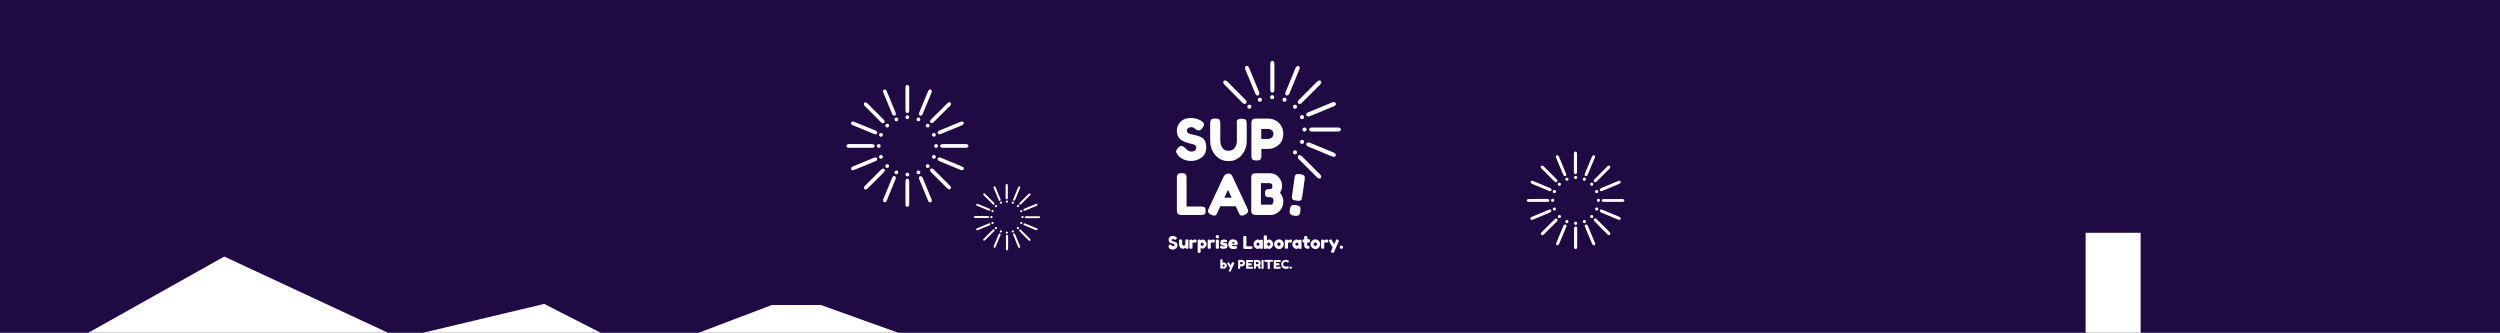 <?xml version="1.0" encoding="utf-8"?>
<!-- Generator: Adobe Illustrator 27.0.0, SVG Export Plug-In . SVG Version: 6.00 Build 0)  -->
<svg version="1.1" id="a" xmlns="http://www.w3.org/2000/svg" xmlns:xlink="http://www.w3.org/1999/xlink" x="0px" y="0px"
	 viewBox="0 0 1600 213" style="enable-background:new 0 0 1600 213;" xml:space="preserve">
<style type="text/css">
	.st0{fill:#200A43;}
	.st1{enable-background:new    ;}
	.st2{fill:#FFFFFF;}
	.st3{clip-path:url(#SVGID_00000029765869991356205200000003434319768870420868_);}
</style>
<rect class="st0" width="1600" height="213.4"/>
<g class="st1">
	<path class="st2" d="M748.1,158.1c-0.2-0.2-0.3-0.5-0.3-0.6s0.2-0.4,0.5-0.8c0.2-0.2,0.4-0.3,0.6-0.3s0.5,0.2,0.9,0.6
		c0.1,0.1,0.3,0.2,0.4,0.4c0.2,0.1,0.4,0.2,0.5,0.2c0.7,0,1-0.3,1-0.9c0-0.2-0.1-0.3-0.3-0.4s-0.4-0.2-0.7-0.3
		c-0.3-0.1-0.6-0.1-0.9-0.3c-0.3-0.1-0.6-0.3-0.9-0.4s-0.5-0.4-0.7-0.7c-0.2-0.3-0.3-0.8-0.3-1.2c0-0.7,0.2-1.2,0.7-1.7
		s1.2-0.7,2-0.7c0.4,0,0.9,0.1,1.2,0.2c0.4,0.1,0.6,0.2,0.8,0.4l0.3,0.2c0.2,0.2,0.3,0.4,0.3,0.5s-0.1,0.4-0.3,0.6
		c-0.3,0.4-0.5,0.6-0.8,0.6c-0.2,0-0.4-0.1-0.6-0.2c0,0-0.1-0.1-0.1-0.1c-0.1-0.1-0.1-0.1-0.2-0.1c-0.2-0.1-0.4-0.1-0.6-0.1
		s-0.4,0.1-0.6,0.2c-0.2,0.1-0.2,0.3-0.2,0.5s0.1,0.4,0.3,0.5c0.2,0.1,0.4,0.2,0.7,0.3c0.3,0,0.6,0.1,0.9,0.2
		c0.3,0.1,0.6,0.2,0.9,0.3s0.5,0.4,0.7,0.7c0.2,0.3,0.3,0.7,0.3,1.2c0,0.5-0.1,0.9-0.3,1.3c-0.2,0.4-0.4,0.7-0.8,0.9
		c-0.6,0.4-1.3,0.6-1.9,0.6c-0.4,0-0.7,0-1-0.1c-0.3-0.1-0.6-0.2-0.8-0.3c-0.4-0.2-0.7-0.5-0.8-0.7L748.1,158.1z"/>
	<path class="st2" d="M757.2,159.2c-0.8,0-1.4-0.3-1.9-0.9s-0.7-1.3-0.7-2.1v-2c0-0.2,0-0.3,0-0.4c0-0.1,0-0.2,0.1-0.3
		c0.1-0.2,0.4-0.3,0.9-0.3c0.5,0,0.8,0.1,0.9,0.4c0,0.1,0.1,0.3,0.1,0.6v2c0,0.3,0.1,0.5,0.3,0.7s0.4,0.3,0.7,0.3s0.5-0.1,0.7-0.3
		c0.2-0.2,0.3-0.4,0.3-0.7v-2c0-0.2,0-0.3,0-0.4s0-0.2,0.1-0.3c0.1-0.2,0.4-0.3,0.9-0.3c0.5,0,0.8,0.1,0.9,0.3
		c0.1,0.1,0.1,0.2,0.1,0.3s0,0.2,0,0.4v4c0,0.2,0,0.3,0,0.4s0,0.2-0.1,0.3c-0.1,0.2-0.4,0.3-0.9,0.3c-0.5,0-0.7-0.1-0.8-0.3
		c-0.1-0.1-0.1-0.3-0.1-0.5c0,0.1-0.1,0.1-0.2,0.2c-0.1,0.1-0.2,0.2-0.3,0.2C757.7,159.1,757.5,159.2,757.2,159.2z"/>
	<path class="st2" d="M765.3,153.4c0.1,0,0.3,0.1,0.4,0.2c0.1,0.1,0.1,0.3,0.1,0.5s-0.1,0.5-0.2,0.8s-0.3,0.4-0.6,0.4
		c-0.1,0-0.3,0-0.4-0.1c-0.1-0.1-0.3-0.1-0.5-0.1c-0.2,0-0.4,0.1-0.6,0.2c-0.2,0.1-0.3,0.3-0.3,0.5v2.4c0,0.2,0,0.3,0,0.4
		s0,0.2-0.1,0.3c-0.1,0.2-0.4,0.3-0.9,0.3c-0.4,0-0.6-0.1-0.8-0.2c-0.1-0.1-0.2-0.3-0.2-0.5c0-0.1,0-0.2,0-0.3v-3.9
		c0-0.2,0-0.3,0-0.4s0-0.2,0.1-0.3c0.1-0.2,0.4-0.3,0.9-0.3c0.4,0,0.7,0.1,0.8,0.3c0.1,0.1,0.1,0.2,0.1,0.4c0-0.1,0.1-0.1,0.2-0.2
		c0.1-0.1,0.2-0.2,0.5-0.3s0.4-0.2,0.6-0.2c0.2,0,0.3,0,0.4,0C765.1,153.3,765.2,153.4,765.3,153.4z"/>
	<path class="st2" d="M766.5,160.9v-6.6c0-0.2,0-0.3,0-0.4c0-0.1,0-0.2,0.1-0.3c0.1-0.2,0.4-0.3,0.8-0.3s0.7,0.1,0.8,0.2
		c0.1,0.1,0.2,0.2,0.2,0.4c0.3-0.4,0.7-0.6,1.3-0.6c0.6,0,1.2,0.3,1.7,0.9c0.5,0.6,0.8,1.2,0.8,2s-0.3,1.4-0.8,2
		c-0.5,0.6-1.1,0.9-1.7,0.9s-1.1-0.2-1.3-0.5v2.3c0,0.2,0,0.3,0,0.4s0,0.2-0.1,0.3s-0.2,0.2-0.3,0.2c-0.1,0-0.3,0.1-0.5,0.1
		s-0.4,0-0.6-0.1c-0.1,0-0.2-0.1-0.3-0.2c-0.1-0.1-0.1-0.2-0.1-0.3C766.5,161.2,766.5,161,766.5,160.9z M768.7,155.6
		c-0.2,0.2-0.3,0.4-0.3,0.7c0,0.2,0.1,0.5,0.3,0.7s0.4,0.3,0.7,0.3s0.5-0.1,0.7-0.3c0.2-0.2,0.3-0.4,0.3-0.7c0-0.2-0.1-0.5-0.3-0.7
		c-0.2-0.2-0.4-0.3-0.7-0.3S768.9,155.4,768.7,155.6z"/>
	<path class="st2" d="M777,153.4c0.1,0,0.3,0.1,0.4,0.2c0.1,0.1,0.1,0.3,0.1,0.5s-0.1,0.5-0.2,0.8s-0.3,0.4-0.6,0.4
		c-0.1,0-0.3,0-0.4-0.1c-0.1-0.1-0.3-0.1-0.5-0.1c-0.2,0-0.4,0.1-0.6,0.2c-0.2,0.1-0.3,0.3-0.3,0.5v2.4c0,0.2,0,0.3,0,0.4
		s0,0.2-0.1,0.3c-0.1,0.2-0.4,0.3-0.9,0.3c-0.4,0-0.6-0.1-0.8-0.2c-0.1-0.1-0.2-0.3-0.2-0.5c0-0.1,0-0.2,0-0.3v-3.9
		c0-0.2,0-0.3,0-0.4s0-0.2,0.1-0.3c0.1-0.2,0.4-0.3,0.9-0.3c0.4,0,0.7,0.1,0.8,0.3c0.1,0.1,0.1,0.2,0.1,0.4c0-0.1,0.1-0.1,0.2-0.2
		c0.1-0.1,0.2-0.2,0.5-0.3s0.4-0.2,0.6-0.2c0.2,0,0.3,0,0.4,0C776.7,153.3,776.9,153.4,777,153.4z"/>
	<path class="st2" d="M780,152.2c-0.1,0.1-0.2,0.2-0.3,0.2c-0.1,0-0.3,0.1-0.6,0.1c-0.2,0-0.4,0-0.6-0.1c-0.1,0-0.2-0.1-0.3-0.2
		c-0.1-0.1-0.1-0.2-0.1-0.3s0-0.2,0-0.4c0-0.2,0-0.3,0-0.4s0-0.2,0.1-0.3c0.1-0.2,0.4-0.3,0.9-0.3c0.5,0,0.8,0.1,0.9,0.3
		c0.1,0.1,0.1,0.2,0.1,0.3c0,0.1,0,0.2,0,0.4s0,0.3,0,0.4S780,152.1,780,152.2z M778.1,154.3c0-0.2,0-0.3,0-0.4s0-0.2,0.1-0.3
		c0.1-0.2,0.4-0.3,0.9-0.3c0.4,0,0.6,0.1,0.8,0.2c0.1,0.1,0.2,0.3,0.2,0.5c0,0.1,0,0.2,0,0.3v3.9c0,0.2,0,0.3,0,0.4s0,0.2-0.1,0.3
		c-0.1,0.2-0.4,0.3-0.9,0.3c-0.5,0-0.8-0.1-0.9-0.3c-0.1-0.1-0.1-0.2-0.1-0.3s0-0.2,0-0.4V154.3z"/>
	<path class="st2" d="M781,158.7c-0.1-0.1-0.2-0.2-0.2-0.4c0-0.2,0.1-0.5,0.4-0.9c0.1-0.1,0.2-0.2,0.4-0.2c0.2,0,0.4,0.1,0.7,0.3
		c0.3,0.2,0.6,0.3,0.9,0.3c0.5,0,0.7-0.1,0.7-0.3c0-0.1-0.3-0.2-0.8-0.3c-0.5-0.1-0.9-0.2-1.4-0.5c-0.2-0.1-0.4-0.3-0.5-0.6
		c-0.1-0.3-0.2-0.6-0.2-1c0-1.2,0.8-1.8,2.4-1.8c0.5,0,1.1,0.1,1.6,0.4c0.3,0.1,0.4,0.3,0.4,0.4c0,0.2-0.1,0.4-0.2,0.7
		c-0.2,0.3-0.3,0.4-0.5,0.4c-0.1,0-0.3-0.1-0.5-0.2s-0.5-0.2-0.8-0.2c-0.4,0-0.7,0.1-0.7,0.2c0,0.2,0.3,0.4,0.8,0.4
		c0.5,0.1,1,0.2,1.4,0.4c0.2,0.1,0.4,0.3,0.5,0.5c0.1,0.3,0.2,0.6,0.2,1c0,0.4-0.1,0.7-0.2,1c-0.1,0.3-0.3,0.5-0.6,0.6
		c-0.5,0.2-1.1,0.3-1.8,0.3C782.4,159.4,781.7,159.1,781,158.7z"/>
	<path class="st2" d="M792.2,155.6c0,0.5-0.1,0.8-0.3,1c-0.2,0.2-0.5,0.3-0.8,0.3h-2.7c0,0.2,0.1,0.4,0.4,0.5
		c0.2,0.1,0.5,0.2,0.7,0.2c0.4,0,0.8,0,1-0.1l0.1,0c0.2-0.1,0.3-0.1,0.4-0.1c0.2,0,0.4,0.2,0.6,0.5c0.1,0.2,0.1,0.4,0.1,0.5
		c0,0.7-0.8,1-2.4,1c-0.6,0-1-0.1-1.5-0.3c-0.4-0.2-0.8-0.4-1-0.8c-0.5-0.6-0.7-1.3-0.7-2c0-0.9,0.3-1.7,0.9-2.3
		c0.6-0.6,1.4-0.8,2.3-0.8c1,0,1.8,0.4,2.3,1.1C792,154.7,792.2,155.1,792.2,155.6z M789.8,155.9c0.3,0,0.4-0.1,0.4-0.4
		c0-0.2-0.1-0.3-0.2-0.4s-0.3-0.2-0.6-0.2s-0.5,0.1-0.7,0.3c-0.2,0.2-0.4,0.4-0.4,0.6H789.8z"/>
	<path class="st2" d="M797.7,157.6h3.1c0.2,0,0.4,0,0.5,0.1c0.1,0.1,0.2,0.1,0.2,0.3c0,0.1,0.1,0.3,0.1,0.5s0,0.4-0.1,0.5
		c0,0.1-0.1,0.2-0.2,0.2c-0.1,0.1-0.3,0.1-0.6,0.1h-4c-0.5,0-0.8-0.1-0.9-0.4c0-0.1-0.1-0.3-0.1-0.6V152c0-0.2,0-0.3,0-0.4
		s0-0.2,0.1-0.3c0.1-0.2,0.4-0.3,0.9-0.3c0.5,0,0.8,0.1,0.9,0.4c0,0.1,0.1,0.3,0.1,0.6V157.6z"/>
	<path class="st2" d="M806.2,154c0-0.4,0.3-0.6,0.9-0.6c0.3,0,0.5,0,0.7,0.1c0.1,0,0.2,0.1,0.3,0.2c0.1,0.1,0.1,0.2,0.1,0.3
		c0,0.1,0,0.2,0,0.4v3.9c0,0.2,0,0.3,0,0.4c0,0.1,0,0.2-0.1,0.3c-0.1,0.2-0.4,0.3-0.8,0.3c-0.4,0-0.7-0.1-0.8-0.2s-0.2-0.2-0.2-0.4
		c-0.3,0.4-0.7,0.6-1.4,0.6c-0.6,0-1.2-0.3-1.8-0.9c-0.6-0.6-0.8-1.3-0.8-2.1c0-0.8,0.3-1.5,0.8-2.1c0.6-0.6,1.2-0.9,1.8-0.9
		c0.3,0,0.5,0,0.7,0.1c0.2,0.1,0.4,0.2,0.4,0.3C806,153.8,806.1,153.9,806.2,154z M804.1,156.3c0,0.2,0.1,0.5,0.3,0.7
		s0.4,0.3,0.7,0.3s0.5-0.1,0.7-0.3c0.2-0.2,0.3-0.4,0.3-0.7s-0.1-0.5-0.3-0.7c-0.2-0.2-0.4-0.3-0.7-0.3c-0.3,0-0.5,0.1-0.7,0.3
		C804.2,155.8,804.1,156.1,804.1,156.3z"/>
	<path class="st2" d="M812.2,153.3c0.7,0,1.3,0.3,1.8,0.9c0.6,0.6,0.8,1.3,0.8,2.1c0,0.8-0.3,1.5-0.8,2.1c-0.6,0.6-1.1,0.9-1.8,0.9
		s-1.1-0.2-1.4-0.5c-0.1,0.4-0.4,0.5-1,0.5c-0.5,0-0.8-0.1-0.9-0.3c-0.1-0.1-0.1-0.2-0.1-0.3c0-0.1,0-0.2,0-0.4v-6.7
		c0-0.2,0-0.3,0-0.4c0-0.1,0-0.2,0.1-0.3c0.1-0.2,0.4-0.3,0.9-0.3c0.5,0,0.8,0.1,0.9,0.3c0.1,0.1,0.1,0.2,0.1,0.3c0,0.1,0,0.2,0,0.4
		v2.3C811.3,153.5,811.7,153.3,812.2,153.3z M811.3,157c0.2,0.2,0.4,0.3,0.7,0.3c0.3,0,0.5-0.1,0.7-0.3c0.2-0.2,0.3-0.4,0.3-0.7
		c0-0.2-0.1-0.5-0.3-0.7c-0.2-0.2-0.4-0.3-0.7-0.3s-0.5,0.1-0.7,0.3s-0.3,0.4-0.3,0.7S811.1,156.8,811.3,157z"/>
	<path class="st2" d="M816.4,154.1c0.6-0.6,1.3-0.9,2.2-0.9s1.5,0.3,2.1,0.9c0.6,0.6,0.9,1.3,0.9,2.2c0,0.6-0.2,1.2-0.5,1.7
		c-0.3,0.5-0.7,0.8-1.2,1.1s-0.9,0.3-1.4,0.3c-0.5,0-1-0.1-1.4-0.4s-0.9-0.6-1.2-1.1c-0.3-0.5-0.5-1-0.5-1.6
		C815.5,155.4,815.8,154.7,816.4,154.1z M817.8,157.1c0.2,0.2,0.5,0.3,0.7,0.3s0.5-0.1,0.7-0.3c0.2-0.2,0.4-0.5,0.4-0.8
		s-0.1-0.6-0.3-0.8c-0.2-0.2-0.5-0.3-0.8-0.3c-0.3,0-0.5,0.1-0.8,0.3c-0.2,0.2-0.3,0.5-0.3,0.8C817.5,156.6,817.6,156.9,817.8,157.1
		z"/>
	<path class="st2" d="M826.4,153.4c0.1,0,0.3,0.1,0.4,0.2s0.1,0.3,0.1,0.5s-0.1,0.5-0.2,0.8c-0.1,0.3-0.3,0.4-0.6,0.4
		c-0.1,0-0.3,0-0.4-0.1s-0.3-0.1-0.5-0.1s-0.4,0.1-0.6,0.2c-0.2,0.1-0.3,0.3-0.3,0.5v2.4c0,0.2,0,0.3,0,0.4c0,0.1,0,0.2-0.1,0.3
		c-0.1,0.2-0.4,0.3-0.9,0.3c-0.4,0-0.6-0.1-0.8-0.2c-0.1-0.1-0.2-0.3-0.2-0.5c0-0.1,0-0.2,0-0.3v-3.9c0-0.2,0-0.3,0-0.4
		c0-0.1,0-0.2,0.1-0.3c0.1-0.2,0.4-0.3,0.9-0.3c0.4,0,0.7,0.1,0.8,0.3c0.1,0.1,0.1,0.2,0.1,0.4c0-0.1,0.1-0.1,0.2-0.2
		c0.1-0.1,0.2-0.2,0.5-0.3c0.2-0.1,0.4-0.2,0.6-0.2s0.3,0,0.4,0C826.1,153.3,826.2,153.4,826.4,153.4z"/>
	<path class="st2" d="M831,154c0-0.4,0.3-0.6,0.9-0.6c0.3,0,0.5,0,0.7,0.1c0.1,0,0.2,0.1,0.3,0.2c0.1,0.1,0.1,0.2,0.1,0.3
		c0,0.1,0,0.2,0,0.4v3.9c0,0.2,0,0.3,0,0.4c0,0.1,0,0.2-0.1,0.3c-0.1,0.2-0.4,0.3-0.8,0.3c-0.4,0-0.7-0.1-0.8-0.2
		c-0.1-0.1-0.2-0.2-0.2-0.4c-0.3,0.4-0.7,0.6-1.4,0.6c-0.6,0-1.2-0.3-1.8-0.9c-0.6-0.6-0.8-1.3-0.8-2.1c0-0.8,0.3-1.5,0.8-2.1
		c0.6-0.6,1.2-0.9,1.8-0.9c0.3,0,0.5,0,0.7,0.1c0.2,0.1,0.4,0.2,0.4,0.3C830.9,153.8,831,153.9,831,154z M829,156.3
		c0,0.2,0.1,0.5,0.3,0.7s0.4,0.3,0.7,0.3c0.3,0,0.5-0.1,0.7-0.3s0.3-0.4,0.3-0.7s-0.1-0.5-0.3-0.7c-0.2-0.2-0.4-0.3-0.7-0.3
		c-0.3,0-0.5,0.1-0.7,0.3C829.1,155.8,829,156.1,829,156.3z"/>
	<path class="st2" d="M837.3,155.3l-0.7,0v1.5c0,0.2,0,0.3,0.1,0.4s0.2,0.1,0.4,0.1c0.2,0,0.3,0,0.4,0c0.1,0,0.2,0,0.3,0.1
		c0.2,0.1,0.3,0.3,0.3,0.8c0,0.5-0.1,0.8-0.3,0.9c-0.1,0.1-0.2,0.1-0.3,0.1c-0.1,0-0.2,0-0.4,0c-0.8,0-1.4-0.2-1.8-0.5
		c-0.4-0.4-0.6-0.9-0.6-1.8v-1.7c-0.1,0-0.3,0-0.5,0c-0.2,0-0.3-0.1-0.4-0.2s-0.2-0.3-0.2-0.7s0-0.5,0.1-0.7c0-0.1,0.1-0.2,0.2-0.3
		c0.1-0.1,0.3-0.1,0.4-0.1l0.4,0v-1.2c0-0.2,0-0.3,0-0.4c0-0.1,0-0.2,0.1-0.3c0.1-0.2,0.4-0.3,0.9-0.3c0.5,0,0.8,0.1,0.9,0.4
		c0,0.1,0.1,0.3,0.1,0.6v1.1c0.3,0,0.6,0,0.7,0c0.2,0,0.3,0,0.4,0c0.1,0,0.2,0,0.3,0.1c0.2,0.1,0.3,0.4,0.3,0.9
		c0,0.5-0.1,0.8-0.3,0.9c-0.1,0.1-0.2,0.1-0.3,0.1C837.6,155.3,837.5,155.3,837.3,155.3z"/>
	<path class="st2" d="M839.7,154.1c0.6-0.6,1.3-0.9,2.2-0.9c0.8,0,1.5,0.3,2.1,0.9c0.6,0.6,0.9,1.3,0.9,2.2c0,0.6-0.2,1.2-0.5,1.7
		c-0.3,0.5-0.7,0.8-1.2,1.1s-0.9,0.3-1.4,0.3c-0.5,0-1-0.1-1.4-0.4s-0.9-0.6-1.2-1.1c-0.3-0.5-0.5-1-0.5-1.6
		C838.7,155.4,839,154.7,839.7,154.1z M841.1,157.1c0.2,0.2,0.5,0.3,0.7,0.3c0.2,0,0.5-0.1,0.7-0.3c0.2-0.2,0.4-0.5,0.4-0.8
		s-0.1-0.6-0.3-0.8c-0.2-0.2-0.5-0.3-0.8-0.3s-0.5,0.1-0.8,0.3c-0.2,0.2-0.3,0.5-0.3,0.8C840.7,156.6,840.8,156.9,841.1,157.1z"/>
	<path class="st2" d="M849.6,153.4c0.1,0,0.3,0.1,0.4,0.2c0.1,0.1,0.1,0.3,0.1,0.5s-0.1,0.5-0.2,0.8c-0.1,0.3-0.3,0.4-0.6,0.4
		c-0.1,0-0.3,0-0.4-0.1c-0.1-0.1-0.3-0.1-0.5-0.1c-0.2,0-0.4,0.1-0.6,0.2c-0.2,0.1-0.3,0.3-0.3,0.5v2.4c0,0.2,0,0.3,0,0.4
		c0,0.1,0,0.2-0.1,0.3c-0.1,0.2-0.4,0.3-0.9,0.3c-0.4,0-0.6-0.1-0.8-0.2c-0.1-0.1-0.2-0.3-0.2-0.5c0-0.1,0-0.2,0-0.3v-3.9
		c0-0.2,0-0.3,0-0.4c0-0.1,0-0.2,0.1-0.3c0.1-0.2,0.4-0.3,0.9-0.3c0.4,0,0.7,0.1,0.8,0.3c0.1,0.1,0.1,0.2,0.1,0.4
		c0-0.1,0.1-0.1,0.2-0.2c0.1-0.1,0.2-0.2,0.5-0.3c0.2-0.1,0.4-0.2,0.6-0.2c0.2,0,0.3,0,0.4,0C849.4,153.3,849.5,153.4,849.6,153.4z"
		/>
	<path class="st2" d="M856.2,153.4c0.4,0.2,0.7,0.4,0.7,0.7c0,0.1,0,0.3-0.1,0.4c-0.1,0.1-0.1,0.2-0.1,0.2l-2.9,6.6
		c-0.1,0.1-0.1,0.2-0.2,0.3c0,0.1-0.1,0.1-0.2,0.2s-0.2,0.1-0.3,0.1s-0.3-0.1-0.6-0.2c-0.4-0.2-0.7-0.4-0.7-0.7c0-0.2,0.4-1,1.1-2.6
		l-2.2-3.8c-0.1-0.2-0.2-0.4-0.2-0.5c0-0.2,0.2-0.5,0.6-0.7c0.3-0.2,0.5-0.2,0.6-0.2c0.1,0,0.3,0,0.3,0.1c0.1,0.1,0.2,0.1,0.2,0.2
		c0,0.1,0.2,0.4,0.6,1c0.4,0.6,0.7,1.2,1.1,1.8c0-0.1,0.2-0.6,0.6-1.4c0.4-0.8,0.6-1.2,0.6-1.3s0.1-0.1,0.1-0.2
		c0.1-0.1,0.2-0.2,0.4-0.2S856,153.3,856.2,153.4z"/>
	<path class="st2" d="M859.3,157.4c0.1,0.1,0.2,0.4,0.2,0.8v0c0,0.2,0,0.3,0,0.4c0,0.1-0.1,0.2-0.1,0.3c-0.1,0.2-0.4,0.3-0.8,0.3
		c-0.5,0-0.8-0.1-0.9-0.2c-0.1-0.1-0.2-0.4-0.2-0.8v0c0-0.2,0-0.3,0-0.4c0-0.1,0-0.2,0.1-0.3c0.1-0.2,0.4-0.3,0.8-0.3
		C858.8,157.2,859.1,157.2,859.3,157.4z"/>
</g>
<g class="st1">
	<path class="st2" d="M783.3,168c0.5,0,0.9,0.2,1.3,0.6c0.4,0.4,0.6,0.9,0.6,1.4c0,0.5-0.2,1-0.6,1.4s-0.8,0.6-1.2,0.6
		c-0.4,0-0.8-0.1-1-0.4c0,0.3-0.3,0.4-0.7,0.4c-0.3,0-0.5-0.1-0.6-0.2c0-0.1-0.1-0.1-0.1-0.2c0-0.1,0-0.2,0-0.3v-4.7
		c0-0.1,0-0.2,0-0.3s0-0.1,0.1-0.2c0.1-0.1,0.3-0.2,0.6-0.2c0.3,0,0.5,0.1,0.6,0.2c0,0.1,0.1,0.1,0.1,0.2s0,0.2,0,0.3v1.6
		C782.6,168.1,782.9,168,783.3,168z M782.6,170.5c0.1,0.1,0.3,0.2,0.5,0.2s0.4-0.1,0.5-0.2c0.1-0.1,0.2-0.3,0.2-0.5
		s-0.1-0.3-0.2-0.5c-0.1-0.1-0.3-0.2-0.5-0.2c-0.2,0-0.4,0.1-0.5,0.2c-0.1,0.1-0.2,0.3-0.2,0.5C782.4,170.2,782.5,170.4,782.6,170.5
		z"/>
	<path class="st2" d="M789.5,168c0.3,0.1,0.5,0.3,0.5,0.5c0,0.1,0,0.2-0.1,0.3c0,0.1-0.1,0.1-0.1,0.1l-2.1,4.6
		c0,0.1-0.1,0.2-0.1,0.2s-0.1,0.1-0.1,0.1s-0.1,0.1-0.2,0.1s-0.2,0-0.4-0.1c-0.3-0.1-0.5-0.3-0.5-0.5c0-0.1,0.3-0.7,0.8-1.8
		l-1.6-2.6c-0.1-0.2-0.2-0.3-0.2-0.4c0-0.2,0.1-0.3,0.4-0.5c0.2-0.1,0.3-0.2,0.4-0.2s0.2,0,0.2,0.1s0.1,0.1,0.1,0.1
		c0,0,0.2,0.3,0.4,0.7c0.3,0.4,0.5,0.9,0.7,1.2c0-0.1,0.2-0.4,0.4-1s0.4-0.9,0.4-0.9c0,0,0-0.1,0.1-0.1c0.1-0.1,0.2-0.1,0.3-0.1
		S789.3,167.9,789.5,168z"/>
	<path class="st2" d="M796.6,167.5c0.1,0.3,0.2,0.6,0.2,0.9c0,0.3-0.1,0.6-0.2,0.9c-0.1,0.3-0.3,0.5-0.5,0.7
		c-0.4,0.3-0.9,0.5-1.4,0.5h-1v0.9c0,0.1,0,0.2,0,0.3c0,0.1,0,0.1-0.1,0.2c-0.1,0.1-0.3,0.2-0.6,0.2c-0.4,0-0.6-0.1-0.6-0.3
		c0-0.1,0-0.2,0-0.4V167c0-0.1,0-0.2,0-0.3s0-0.1,0.1-0.2c0.1-0.1,0.3-0.2,0.6-0.2h1.7c0.5,0,0.9,0.2,1.3,0.5
		C796.3,167,796.5,167.2,796.6,167.5z M795.2,168.9c0.2-0.1,0.2-0.3,0.2-0.5s-0.1-0.4-0.2-0.5s-0.3-0.2-0.5-0.2h-1v1.4h1
		C794.9,169.1,795.1,169.1,795.2,168.9z"/>
	<path class="st2" d="M798.8,170.7h2.4c0.1,0,0.2,0,0.3,0c0.1,0,0.1,0,0.2,0.1c0.1,0.1,0.2,0.3,0.2,0.6c0,0.4-0.1,0.6-0.3,0.6
		c-0.1,0-0.2,0-0.4,0h-3.1c-0.4,0-0.6-0.1-0.6-0.3c0-0.1,0-0.2,0-0.4V167c0-0.3,0-0.4,0.1-0.5c0.1-0.1,0.3-0.1,0.6-0.1h3.1
		c0.1,0,0.2,0,0.3,0s0.1,0,0.2,0.1c0.1,0.1,0.2,0.3,0.2,0.6c0,0.4-0.1,0.6-0.3,0.6c-0.1,0-0.2,0-0.4,0h-2.4v0.8h1.6
		c0.1,0,0.2,0,0.3,0c0.1,0,0.1,0,0.2,0.1c0.1,0.1,0.2,0.3,0.2,0.6c0,0.4-0.1,0.6-0.3,0.6c-0.1,0-0.2,0-0.4,0h-1.5V170.7z"/>
	<path class="st2" d="M806.8,171.1c0.1,0.2,0.1,0.3,0.1,0.4c0,0.2-0.2,0.4-0.5,0.5c-0.2,0.1-0.3,0.1-0.4,0.1c-0.1,0-0.2,0-0.3-0.1
		c-0.1,0-0.1-0.1-0.1-0.2c-0.1-0.1-0.3-0.6-0.6-1.4l-0.2,0h-1v0.9c0,0.1,0,0.2,0,0.3c0,0.1,0,0.1-0.1,0.2c-0.1,0.1-0.3,0.2-0.6,0.2
		c-0.4,0-0.6-0.1-0.6-0.3c0-0.1,0-0.2,0-0.4V167c0-0.1,0-0.2,0-0.3s0-0.1,0.1-0.2c0.1-0.1,0.3-0.2,0.6-0.2h1.7
		c0.5,0,0.9,0.2,1.3,0.5c0.2,0.2,0.4,0.4,0.5,0.7c0.1,0.3,0.2,0.6,0.2,0.9c0,0.6-0.2,1.1-0.6,1.5
		C806.4,170.2,806.5,170.6,806.8,171.1z M803.8,169.1h1c0.2,0,0.3-0.1,0.5-0.2c0.2-0.1,0.2-0.3,0.2-0.5s-0.1-0.4-0.2-0.5
		c-0.2-0.1-0.3-0.2-0.5-0.2h-1V169.1z"/>
	<path class="st2" d="M807.3,167c0-0.1,0-0.2,0-0.3s0-0.1,0.1-0.2c0.1-0.1,0.3-0.2,0.6-0.2c0.4,0,0.6,0.1,0.7,0.3c0,0.1,0,0.2,0,0.4
		v4.4c0,0.1,0,0.2,0,0.3c0,0.1,0,0.1-0.1,0.2c-0.1,0.1-0.3,0.2-0.6,0.2c-0.4,0-0.6-0.1-0.6-0.3c0-0.1,0-0.2,0-0.4V167z"/>
	<path class="st2" d="M809.7,166.3h4.4c0.2,0,0.3,0,0.4,0.1c0.1,0,0.1,0.1,0.2,0.2s0,0.2,0,0.3c0,0.1,0,0.2,0,0.3s-0.1,0.1-0.1,0.2
		c-0.1,0-0.2,0.1-0.4,0.1h-1.5v4c0,0.1,0,0.2,0,0.3c0,0.1,0,0.1-0.1,0.2s-0.1,0.1-0.2,0.2s-0.2,0-0.4,0c-0.2,0-0.3,0-0.4,0
		s-0.2-0.1-0.2-0.2s-0.1-0.1-0.1-0.2c0-0.1,0-0.2,0-0.3v-3.9h-1.5c-0.2,0-0.3,0-0.4-0.1c-0.1,0-0.1-0.1-0.2-0.2s0-0.2,0-0.3
		c0-0.1,0-0.2,0-0.3s0.1-0.1,0.1-0.2C809.4,166.3,809.6,166.3,809.7,166.3z"/>
	<path class="st2" d="M816.5,170.7h2.4c0.1,0,0.2,0,0.3,0c0.1,0,0.1,0,0.2,0.1c0.1,0.1,0.2,0.3,0.2,0.6c0,0.4-0.1,0.6-0.3,0.6
		c-0.1,0-0.2,0-0.4,0h-3.1c-0.4,0-0.6-0.1-0.6-0.3c0-0.1,0-0.2,0-0.4V167c0-0.3,0-0.4,0.1-0.5c0.1-0.1,0.3-0.1,0.6-0.1h3.1
		c0.1,0,0.2,0,0.3,0c0.1,0,0.1,0,0.2,0.1c0.1,0.1,0.2,0.3,0.2,0.6c0,0.4-0.1,0.6-0.3,0.6c-0.1,0-0.2,0-0.4,0h-2.4v0.8h1.6
		c0.1,0,0.2,0,0.3,0s0.1,0,0.2,0.1c0.1,0.1,0.2,0.3,0.2,0.6c0,0.4-0.1,0.6-0.3,0.6c-0.1,0-0.2,0-0.4,0h-1.5V170.7z"/>
	<path class="st2" d="M823.7,170.6l0.1-0.1c0.2-0.1,0.3-0.2,0.4-0.2c0.2,0,0.3,0.1,0.5,0.4c0.1,0.2,0.2,0.3,0.2,0.4
		c0,0.1,0,0.2-0.1,0.3c-0.1,0.1-0.2,0.1-0.2,0.2c-0.1,0.1-0.2,0.1-0.3,0.2c-0.1,0.1-0.3,0.1-0.5,0.2c-0.3,0.1-0.5,0.1-0.8,0.1
		c-0.2,0-0.5,0-0.8-0.1s-0.5-0.2-0.8-0.3s-0.5-0.3-0.7-0.6c-0.2-0.2-0.4-0.5-0.5-0.9s-0.2-0.7-0.2-1.1s0.1-0.8,0.2-1.1
		c0.1-0.3,0.3-0.6,0.5-0.8c0.2-0.2,0.5-0.4,0.7-0.5c0.5-0.3,1-0.4,1.5-0.4c0.2,0,0.5,0,0.8,0.1s0.4,0.2,0.6,0.2l0.2,0.1
		c0.1,0.1,0.2,0.1,0.2,0.1c0.1,0.1,0.2,0.2,0.2,0.4s-0.1,0.3-0.2,0.4c-0.2,0.3-0.4,0.4-0.6,0.4c-0.1,0-0.2-0.1-0.4-0.2
		c-0.2-0.2-0.5-0.3-0.9-0.3c-0.3,0-0.7,0.1-1,0.4c-0.2,0.1-0.3,0.3-0.4,0.5c-0.1,0.2-0.2,0.4-0.2,0.7s0.1,0.5,0.2,0.7
		c0.1,0.2,0.2,0.4,0.4,0.5c0.3,0.2,0.7,0.3,1,0.3c0.2,0,0.3,0,0.5-0.1C823.5,170.7,823.7,170.6,823.7,170.6z"/>
	<path class="st2" d="M826.7,170.8c0.1,0.1,0.1,0.3,0.1,0.5v0c0,0.1,0,0.2,0,0.3c0,0.1,0,0.1-0.1,0.2c-0.1,0.2-0.3,0.2-0.6,0.2
		c-0.3,0-0.5,0-0.6-0.1s-0.2-0.3-0.2-0.6v0c0-0.1,0-0.2,0-0.3c0-0.1,0-0.1,0.1-0.2c0.1-0.2,0.3-0.2,0.6-0.2S826.5,170.7,826.7,170.8
		z"/>
</g>
<g class="st1">
	<path class="st2" d="M753.6,98.9c-0.6-0.8-0.9-1.5-0.9-2.1c0-0.6,0.5-1.4,1.6-2.5c0.6-0.6,1.2-0.9,1.9-0.9s1.6,0.6,2.8,1.8
		c0.3,0.4,0.8,0.8,1.5,1.2c0.6,0.4,1.2,0.6,1.7,0.6c2.3,0,3.4-0.9,3.4-2.8c0-0.6-0.3-1-0.9-1.4c-0.6-0.4-1.4-0.6-2.3-0.8
		c-0.9-0.2-1.9-0.4-3-0.8c-1.1-0.4-2.1-0.8-3-1.3c-0.9-0.5-1.7-1.3-2.3-2.4c-0.6-1.1-0.9-2.4-0.9-4c0-2.1,0.8-4,2.4-5.6
		c1.6-1.6,3.7-2.4,6.5-2.4c1.5,0,2.8,0.2,4,0.6c1.2,0.4,2,0.8,2.5,1.1l0.9,0.7c0.8,0.7,1.1,1.3,1.1,1.8s-0.3,1.2-0.9,2
		c-0.8,1.2-1.7,1.8-2.5,1.8c-0.5,0-1.1-0.2-1.9-0.7c-0.1,0-0.2-0.2-0.4-0.4c-0.2-0.2-0.4-0.4-0.6-0.5c-0.5-0.3-1.2-0.5-1.9-0.5
		c-0.8,0-1.4,0.2-2,0.6c-0.5,0.4-0.8,0.9-0.8,1.6s0.3,1.2,0.9,1.6c0.6,0.4,1.4,0.7,2.3,0.8c0.9,0.1,1.9,0.4,3,0.7
		c1.1,0.3,2.1,0.7,3,1.1c0.9,0.4,1.7,1.2,2.3,2.3c0.6,1.1,0.9,2.4,0.9,4s-0.3,3-0.9,4.2c-0.6,1.2-1.5,2.1-2.5,2.8
		c-2,1.3-4.1,1.9-6.3,1.9c-1.1,0-2.2-0.1-3.2-0.4c-1-0.3-1.8-0.6-2.5-1c-1.3-0.8-2.2-1.5-2.7-2.3L753.6,98.9z"/>
	<path class="st2" d="M791.8,77c0.2-0.4,0.6-0.7,1.1-0.8c0.5-0.1,1-0.2,1.7-0.2s1.2,0.1,1.7,0.2c0.4,0.1,0.7,0.3,0.9,0.4
		c0.2,0.2,0.4,0.4,0.5,0.8c0.1,0.4,0.2,1,0.2,1.9v11c0,3.2-1,6.1-3,8.7c-1,1.2-2.2,2.2-3.7,3c-1.5,0.8-3.2,1.1-5.1,1.1
		c-1.9,0-3.5-0.4-5-1.2c-1.5-0.8-2.7-1.8-3.7-3.1c-2-2.6-2.9-5.5-2.9-8.7V79.2c0-0.6,0-1,0.1-1.3c0-0.3,0.2-0.6,0.3-1
		c0.2-0.4,0.5-0.6,1-0.8s1.1-0.2,1.9-0.2s1.4,0.1,1.9,0.2c0.5,0.1,0.8,0.4,0.9,0.8c0.3,0.6,0.4,1.3,0.4,2.3v10.9
		c0,1.5,0.4,2.9,1.1,4.2c0.4,0.7,0.9,1.2,1.6,1.6c0.7,0.4,1.6,0.6,2.6,0.6c1.8,0,3.1-0.7,4-2c0.9-1.3,1.3-2.8,1.3-4.5V79
		C791.4,78.1,791.5,77.4,791.8,77z"/>
	<path class="st2" d="M820.4,81.4c0.6,1.3,0.9,2.7,0.9,4.3s-0.3,3-0.9,4.3s-1.4,2.3-2.4,3c-2,1.6-4.1,2.3-6.2,2.3h-4.5v4.1
		c0,0.6,0,1-0.1,1.3c0,0.3-0.2,0.6-0.3,1c-0.3,0.7-1.3,1-2.8,1c-1.7,0-2.7-0.4-3-1.3c-0.1-0.4-0.2-1-0.2-1.9V79.2c0-0.6,0-1,0.1-1.3
		c0-0.3,0.2-0.6,0.3-1c0.3-0.7,1.3-1,2.8-1h7.8c2.1,0,4.2,0.8,6.2,2.3C819,79.1,819.8,80.1,820.4,81.4z M813.9,88.1
		c0.7-0.5,1.1-1.3,1.1-2.4s-0.4-1.9-1.1-2.4c-0.7-0.5-1.4-0.8-2.2-0.8h-4.5v6.4h4.6C812.5,88.9,813.2,88.6,813.9,88.1z"/>
</g>
<g class="st1">
	<path class="st2" d="M759.4,132.2h9.6c0.8,0,1.3,0.1,1.7,0.3s0.6,0.5,0.7,0.9c0.1,0.4,0.2,0.9,0.2,1.5c0,0.6-0.1,1.2-0.2,1.5
		c-0.1,0.4-0.3,0.7-0.6,0.8c-0.4,0.2-1.1,0.4-1.8,0.4h-12.7c-1.6,0-2.6-0.5-2.9-1.4c-0.1-0.4-0.2-1-0.2-1.9v-20.2c0-0.6,0-1,0.1-1.3
		c0-0.3,0.1-0.6,0.3-1c0.3-0.7,1.2-1,2.7-1c1.6,0,2.6,0.4,2.9,1.3c0.1,0.4,0.2,1,0.2,1.9V132.2z"/>
	<path class="st2" d="M788.7,112.8l9.5,20.3c0.4,0.8,0.6,1.4,0.6,1.9c0,0.9-0.7,1.7-2,2.4c-0.8,0.4-1.4,0.6-1.9,0.6
		s-0.8-0.1-1.1-0.3c-0.3-0.2-0.5-0.4-0.6-0.7c-0.1-0.2-0.3-0.6-0.5-1.1l-1.8-3.9H781l-1.8,3.9c-0.2,0.5-0.4,0.8-0.5,1.1
		c-0.1,0.2-0.3,0.4-0.6,0.7c-0.3,0.2-0.7,0.3-1.1,0.3s-1.1-0.2-1.9-0.6c-1.4-0.7-2-1.5-2-2.3c0-0.4,0.2-1,0.6-1.9l9.5-20.3
		c0.3-0.6,0.7-1,1.2-1.3c0.5-0.3,1.1-0.5,1.7-0.5C787.2,110.9,788.1,111.6,788.7,112.8z M785.9,121.5l-2.3,5h4.7L785.9,121.5z"/>
	<path class="st2" d="M819.2,123.3c1.4,1.7,2.1,3.6,2.1,5.7c0,2.4-0.9,4.5-2.4,6.1c-1.6,1.6-3.5,2.5-5.7,2.5h-9.3
		c-1.6,0-2.6-0.5-2.9-1.4c-0.1-0.4-0.2-1-0.2-1.9v-20.2c0-0.6,0-1,0.1-1.3c0-0.3,0.1-0.6,0.3-0.9c0.3-0.7,1.2-1,2.7-1h8.9
		c2.2,0,4,0.8,5.4,2.3c1.5,1.6,2.3,3.5,2.3,5.7C820.5,120.5,820.1,122,819.2,123.3z M815,128.6c0-0.6-0.1-1-0.2-1.4
		c-0.1-0.3-0.3-0.6-0.7-0.7c-0.5-0.2-1.1-0.3-2-0.3s-1.5-0.2-1.9-0.5s-0.6-1-0.6-2.1c0-1.1,0.2-1.7,0.7-2.1c0.4-0.3,1.2-0.5,2.2-0.5
		c0.9,0,1.5-0.3,1.7-0.8c0.1-0.3,0.1-0.7,0.1-1.3s-0.2-1-0.6-1.3s-1-0.4-1.7-0.4H807v13.8h5.8C814.3,131.1,815,130.3,815,128.6z"/>
</g>
<g class="st1">
	<path class="st2" d="M826.2,132c0.3-0.4,0.7-0.7,1.2-0.8c0.5-0.1,1.3-0.1,2.3,0.1s1.8,0.5,2.2,1c0.4,0.5,0.5,1.3,0.4,2.3l-0.1,0.6
		c-0.1,0.6-0.2,1-0.2,1.3c-0.1,0.3-0.2,0.6-0.5,0.9c-0.5,0.6-1.4,0.9-2.9,0.7c-1.5-0.2-2.4-0.6-2.8-1.1c-0.4-0.5-0.5-1.5-0.3-2.8
		C825.7,133.1,825.9,132.4,826.2,132z M831.6,128.5c-0.5,0.1-1.1,0-1.9-0.1c-0.8-0.1-1.4-0.3-1.8-0.4c-0.4-0.2-0.7-0.4-0.9-0.8
		c-0.1-0.3-0.2-0.6-0.2-0.9c0-0.2,0-0.6,0.1-1.1l1.6-11.4c0.1-0.5,0.1-0.9,0.2-1.1c0.1-0.2,0.2-0.5,0.5-0.8c0.2-0.3,0.6-0.5,1.1-0.5
		c0.5-0.1,1.1,0,1.9,0.1c0.8,0.1,1.4,0.3,1.8,0.5c0.4,0.2,0.7,0.5,0.9,0.8c0.1,0.3,0.2,0.7,0.2,0.9c0,0.3,0,0.6-0.1,1.1l-1.6,11.4
		c-0.1,0.5-0.1,0.9-0.2,1.1c-0.1,0.2-0.2,0.5-0.5,0.8C832.4,128.2,832.1,128.4,831.6,128.5z"/>
</g>
<g>
	<defs>
		<path id="SVGID_1_" d="M890.8,121.6c0,0-41.3,2-42.8,1.3c-1.5-0.8-24.5-27.1-24.5-27.1l-23-20.8l-28-25.9c0,0,17.2-32.1,17.9-32.3
			s51.3,6.1,51.3,6.1S876,63,876.8,63.6S890.8,121.6,890.8,121.6L890.8,121.6z"/>
	</defs>
	<clipPath id="SVGID_00000121246903059755879230000002673284450552541106_">
		<use xlink:href="#SVGID_1_"  style="overflow:visible;"/>
	</clipPath>
	<g style="clip-path:url(#SVGID_00000121246903059755879230000002673284450552541106_);">
		<g>
			<circle class="st2" cx="814.2" cy="62.2" r="1.3"/>
			<path class="st2" d="M815.6,57.5c0,1-0.6,1.8-1.3,1.8s-1.3-0.8-1.3-1.8V40.7c0-1,0.6-1.8,1.3-1.8s1.3,0.8,1.3,1.8
				C815.6,40.7,815.6,57.5,815.6,57.5z"/>
		</g>
		<g>
			<circle class="st2" cx="834.9" cy="82.9" r="1.3"/>
			<path class="st2" d="M839.6,84.2c-1,0-1.8-0.6-1.8-1.3s0.8-1.3,1.8-1.3h16.8c1,0,1.8,0.6,1.8,1.3s-0.8,1.3-1.8,1.3H839.6z"/>
		</g>
		<g>
			<circle class="st2" cx="814.2" cy="103.5" r="1.3"/>
			<path class="st2" d="M812.9,108.3c0-1,0.6-1.8,1.3-1.8s1.3,0.8,1.3,1.8v16.8c0,1-0.6,1.8-1.3,1.8s-1.3-0.8-1.3-1.8V108.3z"/>
		</g>
		<g>
			<circle class="st2" cx="793.6" cy="82.9" r="1.3"/>
			<path class="st2" d="M788.8,81.5c1,0,1.8,0.6,1.8,1.3s-0.8,1.3-1.8,1.3H772c-1,0-1.8-0.6-1.8-1.3s0.8-1.3,1.8-1.3H788.8z"/>
		</g>
		<g>
			<circle class="st2" cx="799.6" cy="68.3" r="1.3"/>
			<path class="st2" d="M797.2,64c0.7,0.7,0.8,1.7,0.3,2.2s-1.5,0.4-2.2-0.3L783.5,54c-0.7-0.7-0.8-1.7-0.3-2.2s1.5-0.4,2.2,0.3
				C785.4,52.1,797.2,64,797.2,64z"/>
		</g>
		<g>
			<circle class="st2" cx="828.8" cy="68.3" r="1.3"/>
			<path class="st2" d="M833.1,65.9c-0.7,0.7-1.7,0.8-2.2,0.3s-0.4-1.5,0.3-2.2l11.9-11.9c0.7-0.7,1.7-0.8,2.2-0.3s0.4,1.5-0.3,2.2
				L833.1,65.9z"/>
		</g>
		<g>
			<circle class="st2" cx="828.8" cy="97.5" r="1.3"/>
			<path class="st2" d="M831.2,101.8c-0.7-0.7-0.8-1.7-0.3-2.2s1.5-0.4,2.2,0.3l11.9,11.9c0.7,0.7,0.8,1.7,0.3,2.2s-1.5,0.4-2.2-0.3
				L831.2,101.8z"/>
		</g>
		<g>
			<circle class="st2" cx="799.6" cy="97.5" r="1.3"/>
			<path class="st2" d="M795.3,99.9c0.7-0.7,1.7-0.8,2.2-0.3s0.4,1.5-0.3,2.2l-11.9,11.9c-0.7,0.7-1.7,0.8-2.2,0.3s-0.4-1.5,0.3-2.2
				L795.3,99.9z"/>
		</g>
		<g>
			<circle class="st2" cx="806.3" cy="63.8" r="1.3"/>
			<path class="st2" d="M805.8,58.9c0.4,0.9,0.1,1.9-0.5,2.2s-1.5-0.2-1.9-1.2l-6.4-15.5c-0.4-0.9-0.1-1.9,0.5-2.2s1.5,0.2,1.9,1.2
				L805.8,58.9z"/>
		</g>
		<g>
			<circle class="st2" cx="833.3" cy="75" r="1.3"/>
			<path class="st2" d="M838.2,74.4c-0.9,0.4-1.9,0.1-2.2-0.6s0.2-1.6,1.2-1.9l15.5-6.4c0.9-0.4,1.9-0.1,2.2,0.6s-0.2,1.6-1.2,1.9
				L838.2,74.4z"/>
		</g>
		<g>
			<circle class="st2" cx="822.1" cy="102" r="1.3"/>
			<path class="st2" d="M822.7,106.9c-0.4-0.9-0.1-1.9,0.5-2.2s1.5,0.2,1.9,1.2l6.4,15.5c0.4,0.9,0.1,1.9-0.5,2.2s-1.5-0.2-1.9-1.2
				L822.7,106.9z"/>
		</g>
		<g>
			<circle class="st2" cx="795.2" cy="90.8" r="1.3"/>
			<path class="st2" d="M790.2,91.4c0.9-0.4,1.9-0.1,2.2,0.6s-0.2,1.6-1.2,1.9l-15.5,6.4c-0.9,0.4-1.9,0.1-2.2-0.6s0.2-1.6,1.2-1.9
				L790.2,91.4z"/>
		</g>
		<g>
			<circle class="st2" cx="795.2" cy="75" r="1.3"/>
			<path class="st2" d="M791.3,71.9c0.9,0.4,1.4,1.2,1.2,1.9s-1.3,0.9-2.2,0.6L774.8,68c-0.9-0.4-1.4-1.2-1.2-1.9s1.3-0.9,2.2-0.6
				L791.3,71.9z"/>
		</g>
		<g>
			<circle class="st2" cx="822.1" cy="63.8" r="1.3"/>
			<path class="st2" d="M825.2,59.9c-0.4,0.9-1.2,1.4-1.9,1.2s-0.9-1.3-0.5-2.2l6.4-15.5c0.4-0.9,1.2-1.4,1.9-1.2s0.9,1.3,0.5,2.2
				L825.2,59.9z"/>
		</g>
		<g>
			<circle class="st2" cx="833.3" cy="90.8" r="1.3"/>
			<path class="st2" d="M837.2,93.8c-0.9-0.4-1.4-1.2-1.2-1.9s1.3-0.9,2.2-0.6l15.5,6.4c0.9,0.4,1.4,1.2,1.2,1.9s-1.3,0.9-2.2,0.6
				L837.2,93.8z"/>
		</g>
		<g>
			<circle class="st2" cx="806.3" cy="102" r="1.3"/>
			<path class="st2" d="M803.3,105.8c0.4-0.9,1.2-1.4,1.9-1.2s0.9,1.3,0.5,2.2l-6.4,15.5c-0.4,0.9-1.2,1.4-1.9,1.2s-0.9-1.3-0.5-2.2
				L803.3,105.8z"/>
		</g>
	</g>
</g>
<circle class="st2" cx="1008.4" cy="113.6" r="1"/>
<path class="st2" d="M1009.3,110.2c0,0.7-0.4,1.3-1,1.3s-1-0.6-1-1.3V98.3c0-0.7,0.4-1.3,1-1.3s1,0.6,1,1.3V110.2z"/>
<circle class="st2" cx="1023" cy="128.2" r="1"/>
<path class="st2" d="M1026.4,129.2c-0.7,0-1.3-0.4-1.3-0.9s0.6-0.9,1.3-0.9h11.9c0.7,0,1.3,0.4,1.3,0.9c0,0.5-0.6,0.9-1.3,0.9
	H1026.4z"/>
<circle class="st2" cx="1008.4" cy="142.9" r="1"/>
<path class="st2" d="M1007.4,146.2c0-0.7,0.4-1.3,1-1.3s1,0.6,1,1.3v11.9c0,0.7-0.4,1.3-1,1.3s-1-0.6-1-1.3V146.2z"/>
<circle class="st2" cx="993.7" cy="128.2" r="1"/>
<path class="st2" d="M990.3,127.3c0.7,0,1.3,0.4,1.3,1s-0.6,0.9-1.3,0.9h-11.9c-0.7,0-1.3-0.4-1.3-0.9s0.6-0.9,1.3-0.9
	C978.4,127.3,990.3,127.3,990.3,127.3z"/>
<circle class="st2" cx="998" cy="117.9" r="1"/>
<path class="st2" d="M996.3,114.8c0.5,0.5,0.6,1.2,0.2,1.6s-1.1,0.3-1.6-0.2l-8.4-8.4c-0.5-0.5-0.6-1.2-0.2-1.6s1.1-0.3,1.6,0.2
	L996.3,114.8z"/>
<circle class="st2" cx="1018.7" cy="117.9" r="1"/>
<path class="st2" d="M1021.8,116.2c-0.5,0.5-1.2,0.6-1.6,0.2s-0.3-1.1,0.2-1.6l8.4-8.4c0.5-0.5,1.2-0.6,1.6-0.2s0.3,1.1-0.2,1.6
	L1021.8,116.2L1021.8,116.2z"/>
<circle class="st2" cx="1018.7" cy="138.6" r="1"/>
<path class="st2" d="M1020.4,141.6c-0.5-0.5-0.6-1.2-0.2-1.6s1.1-0.3,1.6,0.2l8.4,8.4c0.5,0.5,0.6,1.2,0.2,1.6s-1.1,0.3-1.6-0.2
	L1020.4,141.6L1020.4,141.6z"/>
<circle class="st2" cx="998" cy="138.6" r="1"/>
<path class="st2" d="M995,140.3c0.5-0.5,1.2-0.6,1.6-0.2s0.3,1.1-0.2,1.6l-8.4,8.4c-0.5,0.5-1.2,0.6-1.6,0.2s-0.3-1.1,0.2-1.6
	L995,140.3z"/>
<circle class="st2" cx="1002.8" cy="114.7" r="1"/>
<path class="st2" d="M1002.3,111.2c0.3,0.7,0.1,1.3-0.4,1.5s-1.1-0.2-1.4-0.8l-4.6-11c-0.3-0.7-0.1-1.3,0.4-1.5s1.1,0.2,1.4,0.8
	L1002.3,111.2z"/>
<circle class="st2" cx="1021.9" cy="122.6" r="1"/>
<path class="st2" d="M1025.4,122.2c-0.7,0.3-1.3,0.1-1.5-0.4s0.2-1.1,0.8-1.4l11-4.6c0.7-0.3,1.3-0.1,1.5,0.4s-0.2,1.1-0.8,1.4
	L1025.4,122.2L1025.4,122.2z"/>
<circle class="st2" cx="1014" cy="141.8" r="1"/>
<path class="st2" d="M1014.4,145.2c-0.3-0.6-0.1-1.3,0.4-1.5s1.1,0.2,1.4,0.8l4.6,11c0.3,0.6,0.1,1.3-0.4,1.5s-1.1-0.2-1.4-0.8
	L1014.4,145.2z"/>
<circle class="st2" cx="994.8" cy="133.8" r="1"/>
<path class="st2" d="M991.3,134.2c0.7-0.3,1.3-0.1,1.5,0.4s-0.2,1.1-0.8,1.4l-11,4.6c-0.7,0.3-1.3,0.1-1.5-0.4s0.2-1.1,0.8-1.4
	L991.3,134.2z"/>
<circle class="st2" cx="994.8" cy="122.6" r="1"/>
<path class="st2" d="M992.1,120.4c0.7,0.3,1,0.9,0.8,1.4s-0.9,0.7-1.5,0.4l-11-4.6c-0.7-0.3-1-0.9-0.8-1.4s0.9-0.7,1.5-0.4
	L992.1,120.4z"/>
<circle class="st2" cx="1014" cy="114.7" r="1"/>
<path class="st2" d="M1016.1,111.9c-0.3,0.7-0.9,1-1.4,0.8s-0.7-0.9-0.4-1.5l4.6-11c0.3-0.7,0.9-1,1.4-0.8s0.7,0.9,0.4,1.5
	L1016.1,111.9z"/>
<circle class="st2" cx="1021.9" cy="133.8" r="1"/>
<path class="st2" d="M1024.7,136c-0.7-0.3-1-0.9-0.8-1.4s0.9-0.7,1.5-0.4l11,4.6c0.7,0.3,1,0.9,0.8,1.4s-0.9,0.7-1.5,0.4L1024.7,136
	L1024.7,136z"/>
<circle class="st2" cx="1002.8" cy="141.8" r="1"/>
<path class="st2" d="M1000.6,144.5c0.3-0.6,0.9-1,1.4-0.8s0.7,0.9,0.4,1.5l-4.6,11c-0.3,0.6-0.9,1-1.4,0.8s-0.7-0.9-0.4-1.5
	L1000.6,144.5z"/>
<circle class="st2" cx="580.7" cy="75" r="1.2"/>
<path class="st2" d="M581.9,70.8c0,0.9-0.5,1.6-1.2,1.6s-1.2-0.7-1.2-1.6V55.9c0-0.9,0.5-1.6,1.2-1.6s1.2,0.7,1.2,1.6V70.8z"/>
<circle class="st2" cx="599.1" cy="93.4" r="1.2"/>
<path class="st2" d="M603.3,94.6c-0.9,0-1.6-0.5-1.6-1.2s0.7-1.2,1.6-1.2h14.9c0.9,0,1.6,0.5,1.6,1.2s-0.7,1.2-1.6,1.2H603.3z"/>
<circle class="st2" cx="580.7" cy="111.7" r="1.2"/>
<path class="st2" d="M579.5,115.9c0-0.9,0.5-1.6,1.2-1.6s1.2,0.7,1.2,1.6v14.9c0,0.9-0.5,1.6-1.2,1.6s-1.2-0.7-1.2-1.6
	C579.5,130.8,579.5,115.9,579.5,115.9z"/>
<circle class="st2" cx="562.4" cy="93.4" r="1.2"/>
<path class="st2" d="M558.2,92.2c0.9,0,1.6,0.5,1.6,1.2s-0.7,1.2-1.6,1.2h-14.9c-0.9,0-1.6-0.5-1.6-1.2s0.7-1.2,1.6-1.2H558.2z"/>
<circle class="st2" cx="567.8" cy="80.4" r="1.2"/>
<path class="st2" d="M565.6,76.6c0.6,0.6,0.8,1.5,0.3,2s-1.3,0.3-2-0.3l-10.5-10.5c-0.6-0.6-0.8-1.5-0.3-2s1.3-0.3,2,0.3L565.6,76.6
	z"/>
<circle class="st2" cx="593.7" cy="80.4" r="1.2"/>
<path class="st2" d="M597.5,78.2c-0.6,0.6-1.5,0.8-2,0.3s-0.3-1.3,0.3-2L606.4,66c0.6-0.6,1.5-0.8,2-0.3s0.3,1.3-0.3,2L597.5,78.2z"
	/>
<circle class="st2" cx="593.7" cy="106.3" r="1.2"/>
<path class="st2" d="M595.8,110.1c-0.6-0.6-0.8-1.5-0.3-2s1.3-0.3,2,0.3l10.5,10.5c0.6,0.6,0.8,1.5,0.3,2s-1.3,0.3-2-0.3
	L595.8,110.1z"/>
<circle class="st2" cx="567.8" cy="106.3" r="1.2"/>
<path class="st2" d="M564,108.5c0.6-0.6,1.5-0.8,2-0.3s0.3,1.3-0.3,2l-10.5,10.5c-0.6,0.6-1.5,0.8-2,0.3s-0.3-1.3,0.3-2L564,108.5z"
	/>
<circle class="st2" cx="573.7" cy="76.4" r="1.2"/>
<path class="st2" d="M573.2,72.1c0.3,0.8,0.1,1.7-0.5,1.9s-1.4-0.2-1.7-1l-5.7-13.8c-0.3-0.8-0.1-1.7,0.5-1.9s1.4,0.2,1.7,1
	L573.2,72.1z"/>
<circle class="st2" cx="597.7" cy="86.3" r="1.2"/>
<path class="st2" d="M602,85.8c-0.8,0.3-1.7,0.1-1.9-0.5s0.2-1.4,1-1.7l13.8-5.7c0.8-0.3,1.7-0.1,1.9,0.5s-0.2,1.4-1,1.7L602,85.8z"
	/>
<circle class="st2" cx="587.8" cy="110.3" r="1.2"/>
<path class="st2" d="M588.3,114.7c-0.3-0.8-0.1-1.7,0.5-1.9s1.4,0.2,1.7,1l5.7,13.8c0.3,0.8,0.1,1.7-0.5,1.9s-1.4-0.2-1.7-1
	L588.3,114.7L588.3,114.7z"/>
<circle class="st2" cx="563.8" cy="100.4" r="1.2"/>
<path class="st2" d="M559.5,100.9c0.8-0.3,1.7-0.1,1.9,0.5s-0.2,1.4-1,1.7l-13.8,5.7c-0.8,0.3-1.7,0.1-1.9-0.5s0.2-1.4,1-1.7
	L559.5,100.9z"/>
<circle class="st2" cx="563.8" cy="86.3" r="1.2"/>
<path class="st2" d="M560.4,83.6c0.8,0.3,1.3,1.1,1,1.7s-1.1,0.8-1.9,0.5l-13.8-5.7c-0.8-0.3-1.3-1.1-1-1.7s1.1-0.8,1.9-0.5
	L560.4,83.6z"/>
<circle class="st2" cx="587.8" cy="76.4" r="1.2"/>
<path class="st2" d="M590.5,73c-0.3,0.8-1.1,1.3-1.7,1s-0.8-1.1-0.5-1.9l5.7-13.8c0.3-0.8,1.1-1.3,1.7-1s0.8,1.1,0.5,1.9
	C596.2,59.2,590.5,73,590.5,73z"/>
<circle class="st2" cx="597.7" cy="100.4" r="1.2"/>
<path class="st2" d="M601.1,103.1c-0.8-0.3-1.3-1.1-1-1.7s1.1-0.8,1.9-0.5l13.8,5.7c0.8,0.3,1.3,1.1,1,1.7s-1.1,0.8-1.9,0.5
	L601.1,103.1z"/>
<circle class="st2" cx="573.7" cy="110.3" r="1.2"/>
<path class="st2" d="M571,113.7c0.3-0.8,1.1-1.3,1.7-1s0.8,1.1,0.5,1.9l-5.7,13.8c-0.3,0.8-1.1,1.3-1.7,1s-0.8-1.1-0.5-1.9
	C565.3,127.5,571,113.7,571,113.7z"/>
<circle class="st2" cx="644.4" cy="129" r="0.7"/>
<path class="st2" d="M645,126.7c0,0.5-0.3,0.9-0.7,0.9s-0.7-0.4-0.7-0.9v-8.1c0-0.5,0.3-0.9,0.7-0.9s0.7,0.4,0.7,0.9
	C645,118.6,645,126.7,645,126.7z"/>
<circle class="st2" cx="654.4" cy="138.9" r="0.7"/>
<path class="st2" d="M656.7,139.6c-0.5,0-0.9-0.3-0.9-0.6s0.4-0.6,0.9-0.6h8.1c0.5,0,0.9,0.3,0.9,0.6s-0.4,0.6-0.9,0.6H656.7z"/>
<circle class="st2" cx="644.4" cy="148.9" r="0.7"/>
<path class="st2" d="M643.8,151.2c0-0.5,0.3-0.9,0.7-0.9s0.7,0.4,0.7,0.9v8.1c0,0.5-0.3,0.9-0.7,0.9s-0.7-0.4-0.7-0.9V151.2z"/>
<circle class="st2" cx="634.5" cy="138.9" r="0.7"/>
<path class="st2" d="M632.2,138.3c0.5,0,0.9,0.3,0.9,0.6s-0.4,0.6-0.9,0.6h-8.1c-0.5,0-0.9-0.3-0.9-0.6s0.4-0.6,0.9-0.6H632.2z"/>
<circle class="st2" cx="637.4" cy="131.9" r="0.7"/>
<path class="st2" d="M636.2,129.8c0.3,0.3,0.4,0.8,0.2,1.1s-0.7,0.2-1.1-0.2l-5.7-5.7c-0.3-0.3-0.4-0.8-0.2-1.1s0.7-0.2,1.1,0.2
	L636.2,129.8z"/>
<circle class="st2" cx="651.5" cy="131.9" r="0.7"/>
<path class="st2" d="M653.5,130.7c-0.3,0.3-0.8,0.4-1.1,0.2s-0.2-0.7,0.2-1.1l5.7-5.7c0.3-0.3,0.8-0.4,1.1-0.2s0.2,0.7-0.2,1.1
	L653.5,130.7L653.5,130.7z"/>
<circle class="st2" cx="651.5" cy="146" r="0.7"/>
<path class="st2" d="M652.6,148.1c-0.3-0.3-0.4-0.8-0.2-1.1s0.7-0.2,1.1,0.2l5.7,5.7c0.3,0.3,0.4,0.8,0.2,1.1s-0.7,0.2-1.1-0.2
	L652.6,148.1z"/>
<circle class="st2" cx="637.4" cy="146" r="0.7"/>
<path class="st2" d="M635.3,147.1c0.3-0.3,0.8-0.4,1.1-0.2s0.2,0.7-0.2,1.1l-5.7,5.7c-0.3,0.3-0.8,0.4-1.1,0.2s-0.2-0.7,0.2-1.1
	L635.3,147.1z"/>
<circle class="st2" cx="640.6" cy="129.7" r="0.7"/>
<path class="st2" d="M640.3,127.4c0.2,0.4,0.1,0.9-0.3,1.1s-0.8-0.1-0.9-0.6l-3.1-7.5c-0.2-0.4-0.1-0.9,0.3-1.1s0.8,0.1,0.9,0.6
	L640.3,127.4z"/>
<circle class="st2" cx="653.6" cy="135.1" r="0.7"/>
<path class="st2" d="M656,134.8c-0.4,0.2-0.9,0.1-1-0.3s0.1-0.8,0.5-0.9l7.5-3.1c0.4-0.2,0.9-0.1,1,0.3s-0.1,0.8-0.5,0.9L656,134.8z
	"/>
<circle class="st2" cx="648.2" cy="148.1" r="0.7"/>
<path class="st2" d="M648.5,150.5c-0.2-0.4-0.1-0.9,0.3-1.1s0.8,0.1,0.9,0.6l3.1,7.5c0.2,0.4,0.1,0.9-0.3,1.1s-0.8-0.1-0.9-0.6
	L648.5,150.5z"/>
<circle class="st2" cx="635.2" cy="142.7" r="0.7"/>
<path class="st2" d="M632.8,143c0.4-0.2,0.9-0.1,1,0.3s-0.1,0.8-0.5,0.9l-7.5,3.1c-0.4,0.2-0.9,0.1-1-0.3s0.1-0.8,0.5-0.9L632.8,143
	z"/>
<circle class="st2" cx="635.2" cy="135.1" r="0.7"/>
<path class="st2" d="M633.3,133.6c0.4,0.2,0.7,0.6,0.5,0.9s-0.6,0.4-1,0.3l-7.5-3.1c-0.4-0.2-0.7-0.6-0.5-0.9s0.6-0.4,1-0.3
	L633.3,133.6z"/>
<circle class="st2" cx="648.2" cy="129.7" r="0.7"/>
<path class="st2" d="M649.7,127.9c-0.2,0.4-0.6,0.7-0.9,0.6s-0.5-0.6-0.3-1.1l3.1-7.5c0.2-0.4,0.6-0.7,0.9-0.6s0.5,0.6,0.3,1.1
	L649.7,127.9z"/>
<circle class="st2" cx="653.6" cy="142.7" r="0.7"/>
<path class="st2" d="M655.5,144.2c-0.4-0.2-0.7-0.6-0.5-0.9s0.6-0.4,1-0.3l7.5,3.1c0.4,0.2,0.7,0.6,0.5,0.9s-0.6,0.4-1,0.3
	L655.5,144.2z"/>
<circle class="st2" cx="640.6" cy="148.1" r="0.7"/>
<path class="st2" d="M639.1,150c0.2-0.4,0.6-0.7,0.9-0.6s0.5,0.6,0.3,1.1l-3.1,7.5c-0.2,0.4-0.6,0.7-0.9,0.6s-0.5-0.6-0.3-1.1
	L639.1,150z"/>
<polygon class="st2" points="50.2,216.5 143.5,164.2 255.9,216.5 348.3,194.5 391.3,216.5 437.8,216.5 494,195.2 525.4,195.2 
	584.7,216.5 "/>
<rect x="1334.8" y="149" class="st2" width="35.2" height="67.5"/>
</svg>
